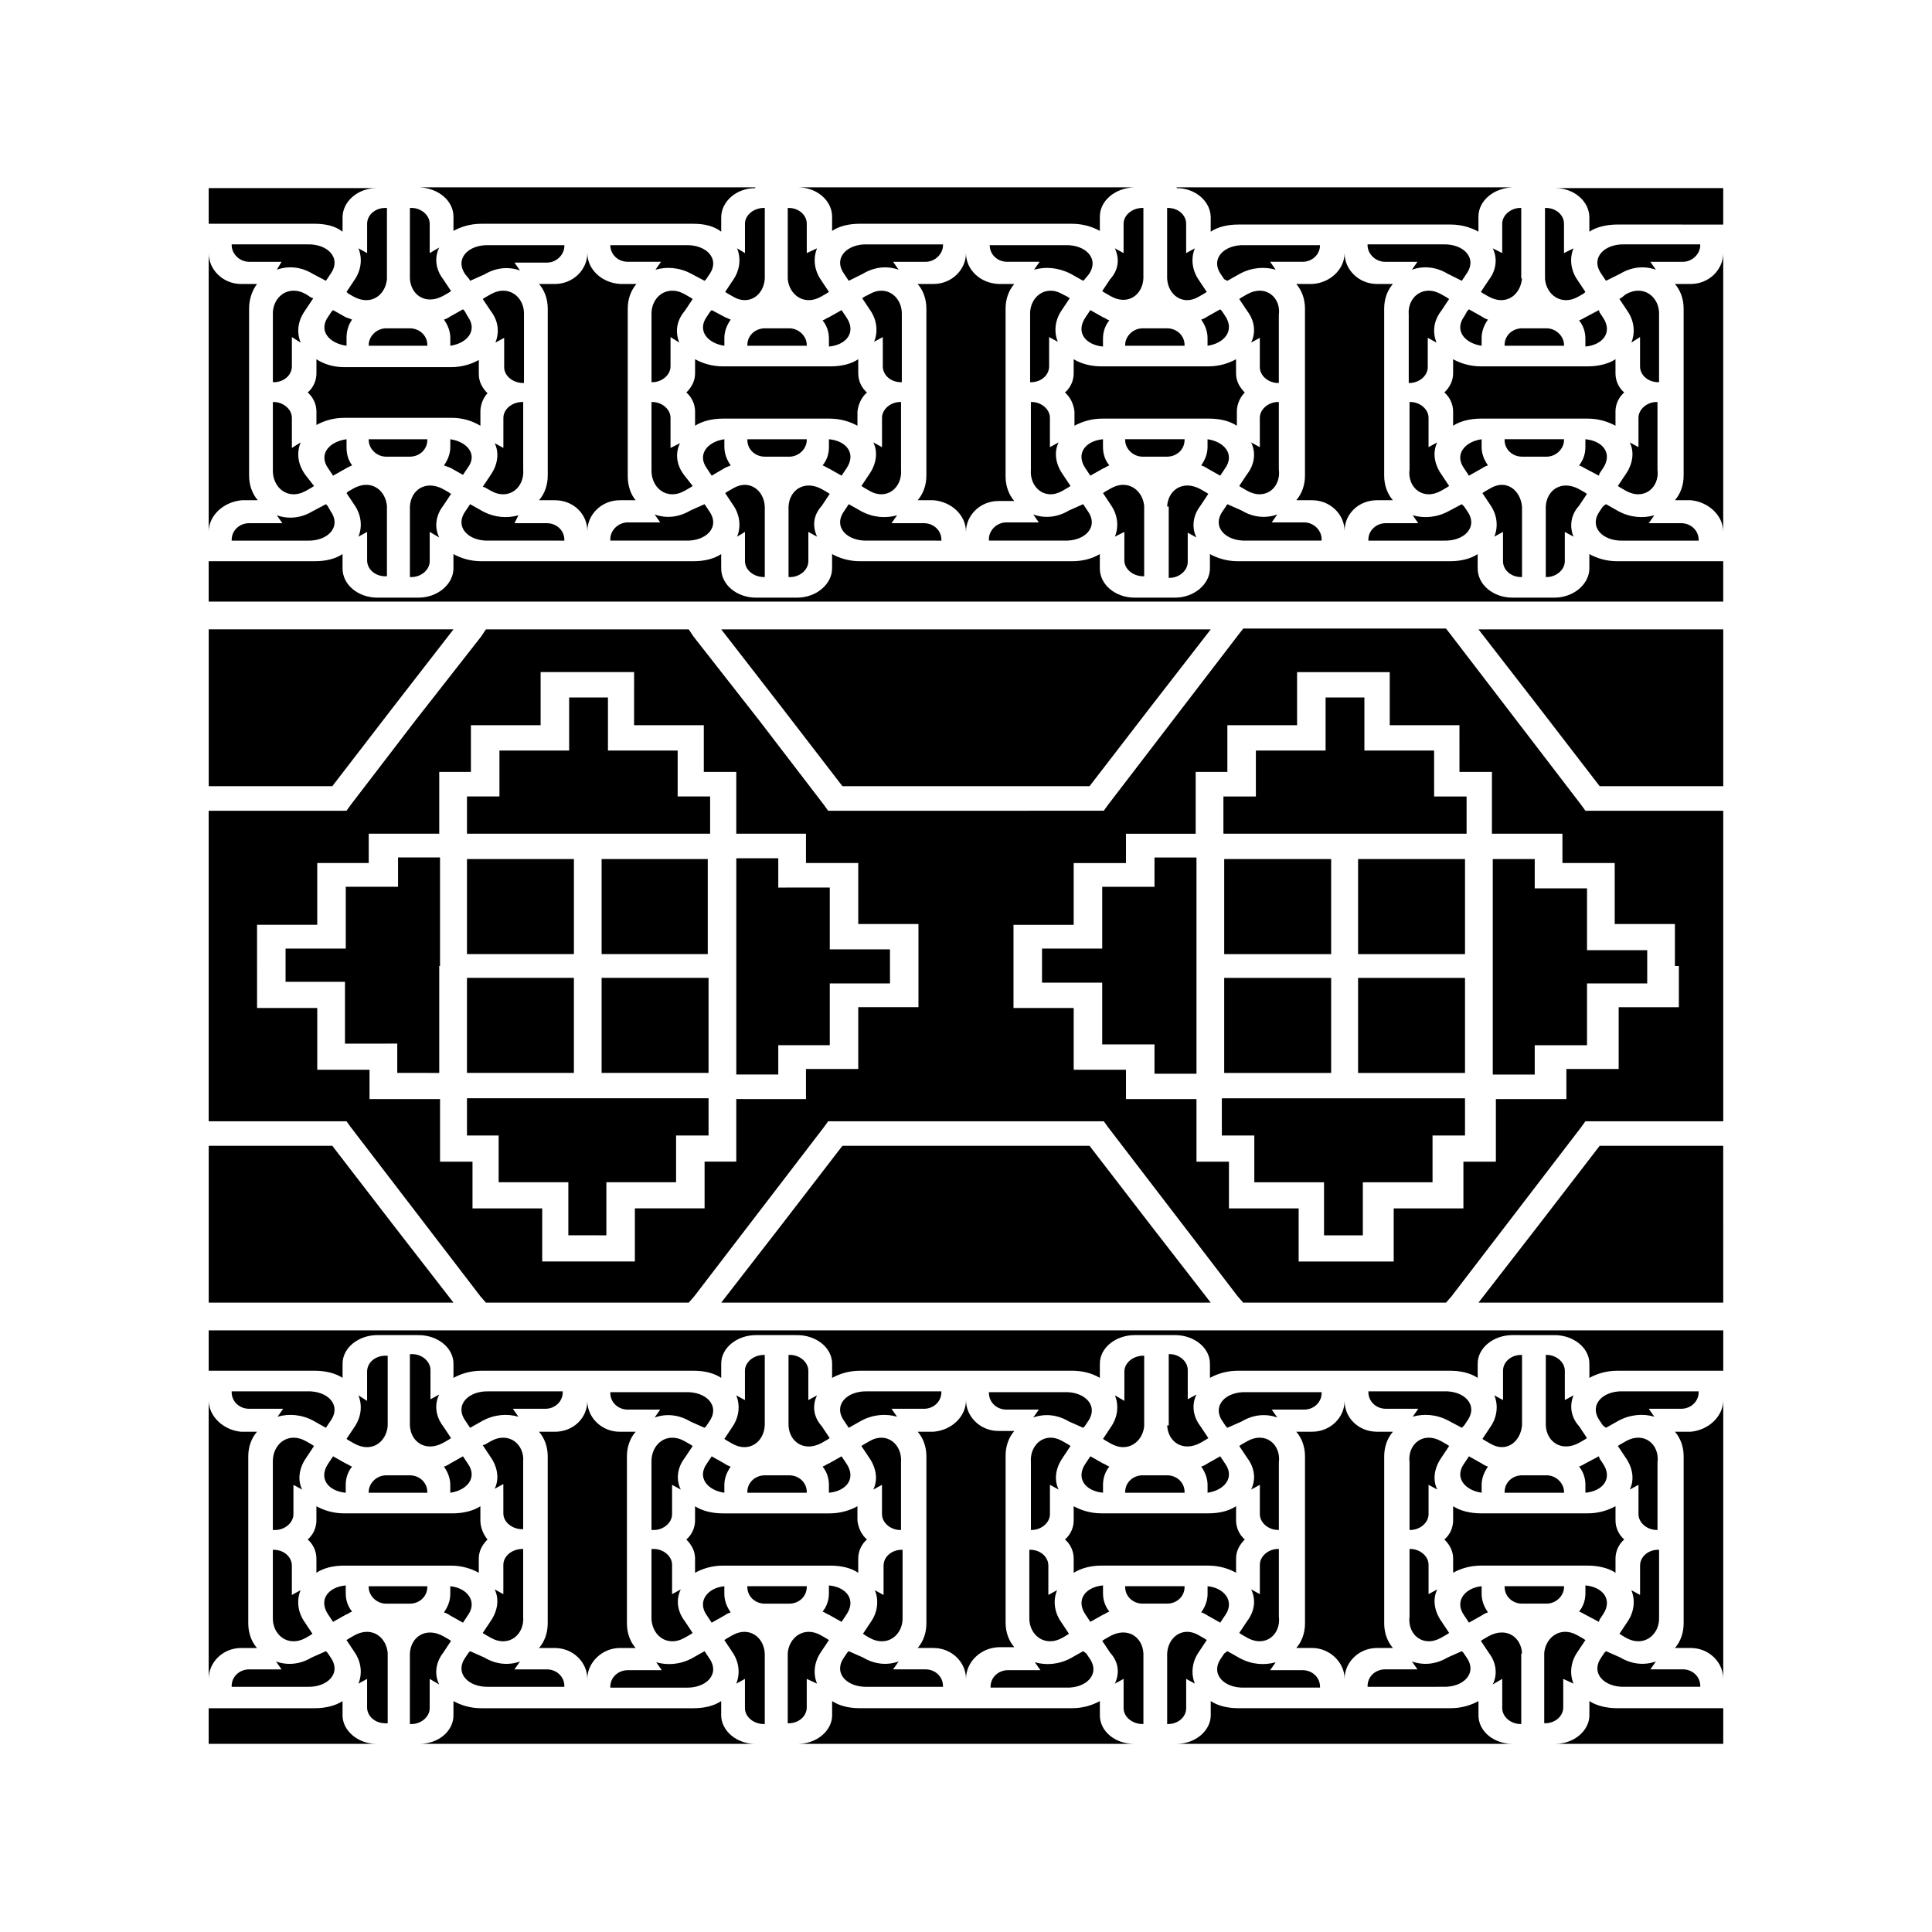 <?xml version="1.0" encoding="UTF-8"?>
<!-- Uploaded to: ICON Repo, www.svgrepo.com, Generator: ICON Repo Mixer Tools -->
<svg fill="#000000" width="800px" height="800px" version="1.1" viewBox="144 144 512 512" xmlns="http://www.w3.org/2000/svg">
 <path d="m295.88 364.94h-28.129v-9.867h8.605v-12.176h18.473v-14.062h10.285v14.066h18.473v12.172h8.605v9.867zm104.12 231.75h28.129c2.938 0 5.457-0.84 7.348-1.891v3.777c0 4.199 3.988 7.559 9.027 7.559h-89.008c5.039 0 9.027-3.57 9.027-7.559v-3.777c1.891 1.258 4.41 1.891 7.348 1.891zm0-81.66c0 4.41 3.777 8.188 8.605 8.188h4.199c-1.469 1.68-2.309 3.988-2.309 6.508v44.293c0 2.519 0.84 4.828 2.309 6.508h-4.199c-4.828 0.207-8.605 3.988-8.605 8.395 0-4.41-3.777-8.188-8.605-8.188h-4.199c1.469-1.68 2.309-3.988 2.309-6.508v-44.293c0-2.519-0.84-4.828-2.309-6.508h4.199c4.824-0.418 8.605-3.988 8.605-8.395zm0-18.473h200.68v10.707h-28.129c-2.938 0-5.457 0.84-7.348 1.891v-3.777c0-4.199-4.199-7.559-9.238-7.559h-8.605l-2.519-0.004c-5.039 0-9.238 3.359-9.238 7.559v3.777c-1.891-1.258-4.41-1.891-7.348-1.891h-56.258c-2.938 0-5.457 0.84-7.348 1.891v-3.777c0-4.199-4.199-7.559-9.238-7.559h-10.699c-5.039 0-9.238 3.359-9.238 7.559v3.777c-2.098-1.258-4.617-1.891-7.348-1.891l-28.129 0.004h-28.129c-2.938 0-5.457 0.84-7.348 1.891v-3.777c0-4.199-4.199-7.559-9.238-7.559l-2.309-0.004h-8.605c-5.039 0-9.238 3.359-9.238 7.559v3.777c-1.891-1.258-4.41-1.891-7.348-1.891l-28.129 0.004h-28.129c-2.938 0-5.457 0.84-7.348 1.891v-3.777c0-4.199-4.199-7.559-9.238-7.559l-2.309-0.004h-8.605c-5.039 0-9.238 3.359-9.238 7.559v3.777c-1.891-1.258-4.617-1.891-7.348-1.891l-28.129 0.004v-10.707zm200.68 18.473v73.891c0-4.41-3.777-8.188-8.605-8.188h-4.199c1.469-1.68 2.309-3.988 2.309-6.508v-44.293c0-2.519-0.84-4.828-2.309-6.508h4.199c4.617-0.418 8.605-3.988 8.605-8.395zm0 81.66v9.445h-44.504c5.039 0 9.027-3.57 9.027-7.559v-3.777c1.891 1.258 4.617 1.891 7.348 1.891zm-144.85 9.445c5.039 0 9.027-3.57 9.027-7.559v-3.777c1.891 1.258 4.41 1.891 7.348 1.891h56.258c2.938 0 5.457-0.84 7.348-1.891v3.777c0 4.199 3.988 7.559 9.027 7.559zm70.113-28.129 1.469-0.84 0.629-0.418-2.098-3.148c-1.891-2.731-2.309-5.879-1.051-8.398l-2.309 1.258v-7.769c0-2.309-2.309-4.199-4.828-4.199h-0.211v17.844c-0.625 4.832 3.57 8.398 8.398 5.672zm0-52.062 1.469 0.84 0.629 0.418-2.098 3.148c-1.891 2.731-2.309 5.879-1.051 8.398l-2.309-1.258v7.769c0 2.309-2.309 4.199-4.828 4.199h-0.211v-17.844c-0.625-4.832 3.57-8.398 8.398-5.672zm48.914 0-1.469 0.84-0.629 0.418 2.098 3.148c1.891 2.731 2.309 5.879 1.051 8.398l2.309-1.258v7.769c0 2.309 2.309 4.199 4.828 4.199h0.211v-17.844c0.629-4.832-3.57-8.398-8.398-5.672zm-7.137 3.988-3.57 1.891c-0.418 0.211-1.051 0.629-1.68 0.84 1.051 1.258 1.68 2.938 1.68 4.828v2.098c4.617-0.418 7.348-3.777 4.617-7.766l-0.84-1.258zm-20.363 5.039c-2.519 0-4.617 1.891-4.617 4.41v0.211h15.746v-0.211c0-2.309-2.098-4.41-4.617-4.41zm0-13.223v-18.684h-0.211c-2.731 0-4.828 1.891-4.828 4.199v7.769l-2.309-1.258c1.051 2.519 0.84 5.668-1.051 8.398l-2.098 3.148 0.629 0.418 1.469 0.84c4.199 2.516 7.977-0.426 8.398-4.832zm-47.023 67.172c0-4.41 3.777-8.188 8.605-8.188h4.199c-1.469-1.68-2.309-3.988-2.309-6.508v-44.293c0-2.519 0.84-4.828 2.309-6.508h-4.199c-4.828 0-8.605-3.57-8.605-8.188 0 4.41-3.777 8.188-8.605 8.188h-4.199c1.469 1.68 2.309 3.988 2.309 6.508v44.293c0 2.519-0.84 4.828-2.309 6.508h4.199c4.617 0 8.605 3.781 8.605 8.188zm74.102-36.945c-1.469 1.258-2.309 3.148-2.309 5.039v3.777c-1.891-1.258-4.617-1.891-7.348-1.891h-28.336c-2.938 0-5.457 0.84-7.348 1.891v-3.777c0-1.891-0.84-3.57-2.309-5.039 1.469-1.258 2.309-3.148 2.309-5.039v-3.777c1.891 1.258 4.617 1.891 7.348 1.891h28.336c2.938 0 5.457-0.84 7.348-1.891v3.777c0 1.891 0.84 3.781 2.309 5.039zm-37.785-12.383v-2.098c0-1.68 0.629-3.359 1.68-4.828-0.629-0.211-1.051-0.418-1.68-0.84l-3.359-1.891-0.418 0.629-0.84 1.258c-2.731 3.777 0.211 7.137 4.617 7.769zm24.352-25.82-2.309 1.258v-7.769c0-2.309-2.309-4.199-4.828-4.199h-0.211v18.684c0.211 4.41 4.199 7.137 8.816 4.617l1.469-0.84 0.629-0.418-2.098-3.148c-2.309-2.519-2.519-5.668-1.469-8.184zm8.605 8.605 3.359-1.891c3.148-1.68 6.508-1.891 9.445-1.051l-1.469-2.098h8.605c2.519 0 4.617-1.891 4.617-4.41v-0.211h-19.941c-5.457-0.211-9.238 3.57-6.297 7.766l0.84 1.258zm-38.203 0-3.57-1.891c-3.148-1.68-6.508-1.891-9.445-1.051l1.469-2.098h-8.605c-2.519 0-4.617-1.891-4.617-4.41v-0.211h19.941c5.457-0.211 9.238 3.57 6.297 7.766l-0.84 1.258zm43.453 55.629c4.828 2.731 9.027-0.84 8.816-5.457v-17.844h-0.211c-2.731 0-4.828 1.891-4.828 4.199v7.769l-2.309-1.258c1.051 2.519 0.84 5.668-1.051 8.398l-2.098 3.148 0.629 0.418zm-7.137-4.199-3.57-1.891c-0.418-0.211-1.051-0.629-1.68-0.84 1.051-1.258 1.68-2.938 1.68-4.828v-2.098c4.617 0.418 7.348 3.777 4.617 7.766l-0.84 1.258zm-20.363-4.828c-2.519 0-4.617-1.891-4.617-4.41v-0.211h15.746v0.211c0 2.309-2.098 4.41-4.617 4.41zm0 13.227c-0.211-4.41-4.199-7.137-8.816-4.617l-1.469 0.84-0.629 0.418 2.098 3.148c2.098 2.731 2.309 5.879 1.051 8.398l2.516-1.473v7.769c0 2.309 2.309 4.199 4.828 4.199h0.211v-18.684zm-10.707-17.844v2.098c0 1.68 0.629 3.359 1.68 4.828-0.629 0.211-1.051 0.418-1.68 0.84l-3.359 1.891-0.418-0.629-0.84-1.258c-2.731-3.781 0.211-7.352 4.617-7.769zm24.352 25.82c-1.051-2.519-0.84-5.668 1.051-8.398l2.098-3.148-0.629-0.418-1.469-0.84c-4.41-2.519-8.398 0.418-8.816 4.617v18.684h0.211c2.731 0 4.828-1.891 4.828-4.199v-4.199l-0.004-3.359zm8.605-8.609-0.418 0.418-0.84 1.258c-2.938 4.199 0.84 7.977 6.297 7.766h19.941v-0.211c0-2.519-2.098-4.41-4.617-4.41h-8.605l1.469-2.098c-2.938 1.051-6.297 0.84-9.445-1.051zm-38.203 0 0.418 0.418 0.84 1.258c2.938 4.199-0.84 7.977-6.297 7.766l-4.617 0.008h-15.324v-0.211c0-2.519 2.098-4.41 4.617-4.41h8.605l-1.469-2.098c2.938 1.051 6.297 0.84 9.445-1.051zm-56.891-3.566-1.469-0.84-0.629-0.418 2.098-3.148c2.098-2.731 2.309-5.879 1.051-8.398l2.309 1.258v-7.769c0-2.309 2.309-4.199 4.828-4.199h0.211v17.844c0.629 4.832-3.57 8.398-8.398 5.672zm0-52.062-1.469 0.84-0.629 0.418 2.098 3.148c2.098 2.731 2.309 5.879 1.051 8.398l2.309-1.258v7.769c0 2.309 2.309 4.199 4.828 4.199h0.211v-17.844c0.629-4.832-3.57-8.398-8.398-5.672zm-48.91 0 1.469 0.84 0.629 0.418-2.098 3.148c-1.891 2.731-2.309 5.879-1.051 8.398l-2.309-1.258v7.769c0 2.309-2.309 4.199-4.828 4.199h-0.211v-17.844c-0.418-4.832 3.781-8.398 8.398-5.672zm7.348 3.988 3.359 1.891c0.629 0.211 1.051 0.629 1.68 0.84-1.051 1.258-1.68 2.938-1.68 4.828v2.098c-4.617-0.418-7.348-3.777-4.617-7.766l0.84-1.258zm20.359 5.039c2.519 0 4.617 1.891 4.617 4.41v0.211h-15.746v-0.211c0-2.519 2.098-4.41 4.617-4.41zm0-13.223c0.211 4.41 4.199 7.137 8.816 4.617l1.469-0.84 0.629-0.418-2.098-3.148c-2.098-2.731-2.309-5.879-1.051-8.398l-2.309 1.258v-7.769c0-2.309-2.309-4.199-4.828-4.199h-0.211v17.844l0.004 1.055zm-27.078 30.227c1.469 1.258 2.309 3.148 2.309 5.039v3.777c2.098-1.258 4.617-1.891 7.348-1.891h28.336c2.938 0 5.457 0.84 7.348 1.891v-3.777c0-1.891 0.84-3.57 2.309-5.039-1.469-1.258-2.309-3.148-2.309-5.039v-3.777c-1.891 1.258-4.41 1.891-7.348 1.891h-28.336c-2.938 0-5.457-0.84-7.348-1.891v3.777c0 1.891-0.84 3.781-2.309 5.039zm37.785-12.383v-2.098c0-1.68-0.629-3.359-1.68-4.828 0.629-0.211 1.051-0.418 1.68-0.84l3.359-1.891 0.418 0.629 0.84 1.258c2.731 3.777-0.207 7.137-4.617 7.769zm-24.559-25.82c1.051 2.519 0.84 5.668-1.051 8.398l-2.098 3.148 0.629 0.418 1.469 0.84c4.41 2.519 8.398-0.418 8.816-4.617v-18.684h-0.211c-2.731 0-5.039 1.891-5.039 4.199v7.769zm-8.398 8.605 0.418-0.418 0.84-1.258c2.938-4.199-0.84-7.977-6.297-7.766h-19.941v0.211c0 2.519 2.098 4.41 4.617 4.41h8.605l-1.469 2.098c2.938-1.051 6.297-0.84 9.445 1.051zm38.207 0-0.418-0.418-0.84-1.258c-2.938-4.199 0.84-7.977 6.297-7.766h19.941v0.211c0 2.519-2.098 4.41-4.617 4.41h-8.605l1.469 2.098c-2.938-1.051-6.297-0.84-9.445 1.051zm-43.664 55.629c-4.828 2.731-9.027-0.84-8.816-5.457v-17.844h0.211c2.731 0 4.828 1.891 4.828 4.199v7.769l2.309-1.258c-1.051 2.519-0.84 5.668 1.051 8.398l2.098 3.148-0.629 0.418zm7.348-4.199 3.359-1.891c0.629-0.211 1.051-0.629 1.68-0.84-1.051-1.258-1.68-2.938-1.68-4.828v-2.098c-4.617 0.418-7.348 3.777-4.617 7.766l0.84 1.258zm20.359-4.828c2.519 0 4.617-1.891 4.617-4.41v-0.211h-15.746v0.211c0 2.519 2.098 4.41 4.617 4.41zm0 13.227v18.684h0.211c2.731 0 4.828-1.891 4.828-4.199v-7.769l2.309 1.258c-1.051-2.519-0.84-5.668 1.051-8.398l2.098-3.148-0.629-0.418-1.469-0.84c-4.199-2.516-8.188 0.422-8.398 4.832zm10.707-17.844v2.098c0 1.68-0.629 3.359-1.68 4.828 0.629 0.211 1.051 0.418 1.68 0.84l3.359 1.891 0.418-0.629 0.84-1.258c2.731-3.781-0.207-7.352-4.617-7.769zm-24.559 25.82 2.309-1.262v7.769c0 2.309 2.309 4.199 5.039 4.199h0.211v-18.684c-0.211-4.41-4.199-7.137-8.816-4.617l-1.469 0.84-0.629 0.418 2.098 3.148c2.305 2.519 2.516 5.457 1.258 8.188zm-8.398-8.609-3.359 1.891c-3.148 1.68-6.508 1.891-9.445 1.051l1.469 2.098h-8.605c-2.519 0-4.617 1.891-4.617 4.41v0.211h19.941c5.457 0.211 9.238-3.57 6.297-7.766l-0.84-1.258zm38.207 0 3.359 1.891c3.148 1.68 6.508 1.891 9.445 1.051l-1.469 2.098h8.605c2.519 0 4.617 1.891 4.617 4.41v0.211h-19.941c-5.457 0.211-9.238-3.57-6.297-7.766l0.84-1.258zm-69.273-378.27h28.129c2.938 0 5.457 0.84 7.348 1.891v-3.781c0-4.199 3.988-7.559 9.027-7.766h-89.008c5.039 0 9.027 3.57 9.027 7.766v3.777c1.891-1.258 4.41-1.891 7.348-1.891zm0 81.656c0-4.41 3.777-8.188 8.605-8.188h4.199c-1.469-1.68-2.309-3.988-2.309-6.508v-44.5c0-2.519 0.84-4.828 2.309-6.508h-4.199c-4.828-0.211-8.605-3.781-8.605-8.188 0 4.41-3.777 8.188-8.605 8.188h-4.199c1.469 1.68 2.309 3.988 2.309 6.508v44.293c0 2.519-0.84 4.828-2.309 6.508h4.199c4.824 0.418 8.605 3.988 8.605 8.395zm0 18.473h200.68v-10.703h-28.129c-2.938 0-5.457-0.84-7.348-1.891v3.777c0 4.199-4.199 7.766-9.238 7.766h-8.605l-2.519 0.004c-5.039 0-9.238-3.359-9.238-7.766v-3.781c-1.891 1.258-4.41 1.891-7.348 1.891h-56.258c-2.938 0-5.457-0.84-7.348-1.891v3.777c0 4.199-4.199 7.766-9.238 7.766h-2.309l-0.625 0.004h-7.766c-5.039 0-9.238-3.359-9.238-7.766v-3.781c-2.098 1.258-4.617 1.891-7.348 1.891h-56.258c-2.938 0-5.457-0.84-7.348-1.891v3.777c0 4.199-4.199 7.766-9.238 7.766l-2.309 0.004h-8.605c-5.039 0-9.238-3.359-9.238-7.766v-3.781c-1.891 1.258-4.406 1.891-7.348 1.891h-56.258c-2.938 0-5.457-0.84-7.348-1.891v3.777c0 4.199-4.199 7.766-9.238 7.766l-2.309 0.004h-8.605c-5.039 0-9.238-3.359-9.238-7.766v-3.781c-1.887 1.258-4.406 1.891-7.344 1.891h-28.133v10.703zm200.68-18.473v-73.891c0 4.41-3.777 8.188-8.605 8.188h-4.199c1.469 1.68 2.309 3.988 2.309 6.508v44.293c0 2.519-0.84 4.828-2.309 6.508h4.199c4.617 0.418 8.605 3.988 8.605 8.395zm0-81.656v-9.449h-44.504c5.039 0 9.027 3.57 9.027 7.766v3.777c1.891-1.258 4.617-1.891 7.348-1.891l28.129 0.004zm-144.85-9.449c5.039 0 9.027 3.57 9.027 7.766v3.777c1.891-1.258 4.41-1.891 7.348-1.891h56.258c2.938 0 5.457 0.84 7.348 1.891v-3.984c0-4.199 3.988-7.559 9.027-7.766h-89.008zm70.113 28.129 1.469 0.84 0.629 0.418-2.098 3.148c-2.098 2.734-2.309 5.672-1.258 8.398l-2.309-1.258v7.769c0 2.309-2.309 4.199-4.828 4.199h-0.211v-18.059c-0.418-4.617 3.777-8.184 8.605-5.457zm0 52.062 1.469-0.84 0.629-0.418-2.098-3.148c-1.891-2.731-2.309-5.879-1.051-8.398l-2.309 1.258 0.004-3.566v-4.199c0-2.309-2.309-4.199-4.828-4.199h-0.211v17.844c-0.629 4.828 3.566 8.395 8.395 5.668zm48.914 0-1.469-0.84-0.629-0.418 2.098-3.148c1.891-2.731 2.309-5.879 1.051-8.398l2.309 1.258v-7.766c0-2.309 2.309-4.199 4.828-4.199h0.211v17.844c0.629 4.828-3.57 8.395-8.398 5.668zm-7.137-3.988-3.57-1.891c-0.418-0.211-1.051-0.629-1.68-0.84 1.051-1.258 1.68-2.938 1.68-4.828v-2.098c4.617 0.418 7.348 3.777 4.617 7.766l-0.84 1.258zm-20.363-5.039c-2.519 0-4.617-1.891-4.617-4.41v-0.207h15.746v0.211c0 2.309-2.098 4.41-4.617 4.41h-4.617zm0 13.227v18.684h-0.211c-2.731 0-4.828-1.891-4.828-4.199v-7.769l-2.309 1.258c1.051-2.519 0.84-5.668-1.051-8.398l-2.098-3.148 0.629-0.418 1.469-0.84c4.199-2.516 7.977 0.422 8.398 4.832zm-47.023-67.176c0 4.41 3.777 8.188 8.605 8.188h4.199c-1.469 1.68-2.309 3.988-2.309 6.508v44.293c0 2.519 0.84 4.828 2.309 6.508h-4.199c-4.828 0-8.605 3.57-8.605 8.188 0-4.41-3.777-8.188-8.605-8.188h-4.199c1.469-1.68 2.309-3.988 2.309-6.508v-44.293c0-2.519-0.84-4.828-2.309-6.508h4.199c4.617-0.211 8.605-3.781 8.605-8.188zm74.102 36.945c-1.469-1.258-2.309-3.148-2.309-5.039v-3.777c-1.891 1.258-4.617 1.891-7.348 1.891h-28.336c-2.938 0-5.457-0.84-7.348-1.891v3.777c0 1.891-0.84 3.57-2.309 5.039 1.469 1.258 2.309 3.148 2.309 5.039v3.777c1.891-1.258 4.617-1.891 7.348-1.891h28.336c2.938 0 5.457 0.84 7.348 1.891v-3.777c0-1.891 0.84-3.777 2.309-5.039zm-37.785 12.387v2.098c0 1.68 0.629 3.359 1.68 4.828-0.629 0.211-1.051 0.418-1.68 0.84l-3.359 1.891-0.418-0.629-0.84-1.258c-2.731-3.781 0.211-7.141 4.617-7.769zm24.352 25.82-2.309-1.258v7.769c0 2.309-2.309 4.199-4.828 4.199h-0.211v-18.688c0.211-4.41 4.199-7.137 8.816-4.617l1.469 0.84 0.629 0.418-2.098 3.148c-2.309 2.519-2.519 5.668-1.469 8.188zm8.605-8.609 3.359 1.891c3.148 1.68 6.508 1.891 9.445 1.051l-1.469 2.098h8.605c2.519 0 4.617 1.891 4.617 4.41v0.211h-19.941c-5.457 0.211-9.238-3.57-6.297-7.766l0.84-1.258zm-38.203 0-3.57 1.891c-3.148 1.68-6.508 1.891-9.445 1.051l1.469 2.098h-8.605c-2.519 0-4.617 1.891-4.617 4.41v0.211h19.941c5.457 0.211 9.238-3.57 6.297-7.766l-0.84-1.258zm43.453-55.629c4.828-2.731 9.027 0.84 8.816 5.457v17.844h-0.211c-2.731 0-4.828-1.891-4.828-4.199v-7.766l-2.309 1.469c1.051-2.519 0.84-5.668-1.051-8.398l-2.098-3.148 0.629-0.418zm-7.137 4.199-3.57 1.891c-0.418 0.211-1.051 0.629-1.68 0.84 1.051 1.258 1.68 2.938 1.68 4.828v2.098c4.617-0.418 7.348-3.777 4.617-7.766l-0.84-1.258zm-20.363 4.828c-2.519 0-4.617 1.891-4.617 4.41v0.211h15.746l-0.004-0.211c0-2.309-2.098-4.41-4.617-4.41zm0-13.223c-0.422 4.406-4.199 7.344-8.816 4.828l-1.469-0.84-0.629-0.418 2.098-3.148c2.098-2.731 2.309-5.879 1.051-8.398l2.516 1.258v-7.769c0-2.309 2.309-4.199 4.828-4.199h0.211v18.688zm-10.707 17.84v-2.098c0-1.68 0.629-3.359 1.68-4.828-0.629-0.211-1.051-0.418-1.68-0.84l-3.359-1.891-0.418 0.418-0.84 1.473c-2.731 3.777 0.211 7.137 4.617 7.766zm24.352-25.82c-1.051 2.519-0.84 5.668 1.051 8.398l2.098 3.148-0.418 0.422-1.469 0.84c-4.41 2.519-8.398-0.418-8.816-4.617l-0.004-1.051v-17.844h0.211c2.731 0 4.828 1.891 4.828 4.199v7.766zm8.605 8.609-0.418-0.629-0.84-1.258c-2.938-4.199 0.84-7.977 6.297-7.766h19.941v0.211c0 2.309-2.098 4.41-4.617 4.41h-8.605l1.469 2.098c-2.938-1.051-6.297-0.84-9.445 1.051zm-38.203 0 0.418-0.629 0.84-1.258c2.938-4.199-0.84-7.977-6.297-7.766l-4.617-0.004h-15.324v0.211c0 2.309 2.098 4.41 4.617 4.41h8.605l-1.469 2.098c2.938-1.051 6.297-0.84 9.445 1.051zm-56.891 3.566-1.469 0.84-0.629 0.418 2.098 3.148c2.098 2.731 2.309 5.879 1.051 8.398l2.309-1.258v7.769c0 2.309 2.309 4.199 4.828 4.199h0.211v-18.059c0.629-4.617-3.57-8.184-8.398-5.457zm0 52.062-1.469-0.84-0.629-0.418 2.098-3.148c2.098-2.731 2.309-5.879 1.051-8.398l2.309 1.258v-7.766c0-2.309 2.309-4.199 4.828-4.199h0.211v17.844c0.629 4.828-3.57 8.395-8.398 5.668zm-48.91 0 1.469-0.84 0.629-0.418-2.098-3.148c-1.891-2.731-2.309-5.879-1.051-8.398l-2.309 1.258v-7.766c0-2.309-2.309-4.199-4.828-4.199h-0.211v17.844c-0.418 4.828 3.781 8.395 8.398 5.668zm7.348-3.988 3.359-1.891c0.629-0.211 1.051-0.629 1.68-0.84-1.051-1.258-1.68-2.938-1.68-4.828v-2.098c-4.617 0.418-7.348 3.777-4.617 7.766l0.84 1.258zm20.359-5.039c2.519 0 4.617-1.891 4.617-4.41l0.004-0.207h-15.746v0.211c0 2.309 2.098 4.41 4.617 4.41h4.617zm0 13.227c0.211-4.41 4.199-7.137 8.816-4.617l1.469 0.84 0.629 0.418-2.098 3.148c-2.098 2.731-2.309 5.879-1.051 8.398l-2.309-1.258v7.769c0 2.309-2.309 4.199-4.828 4.199h-0.211v-2.098l0.004-7.566v-9.234zm-27.078-30.23c1.469-1.258 2.309-3.148 2.309-5.039v-3.777c2.098 1.258 4.617 1.891 7.348 1.891h28.336c2.938 0 5.457-0.84 7.348-1.891v3.777c0 1.891 0.84 3.57 2.309 5.039-1.254 1.262-2.094 3.148-2.094 5.039v3.777c-1.891-1.258-4.41-1.891-7.348-1.891h-28.336c-2.938 0-5.457 0.84-7.348 1.891l-0.004-3.777c-0.211-1.891-1.051-3.777-2.519-5.039zm37.785 12.387v2.098c0 1.68-0.629 3.359-1.68 4.828 0.629 0.211 1.051 0.418 1.68 0.84l3.359 1.891 0.418-0.629 0.84-1.258c2.731-3.781-0.207-7.141-4.617-7.769zm-24.559 25.82c1.051-2.519 0.84-5.668-1.051-8.398l-2.098-3.148 0.629-0.418 1.469-0.84c4.41-2.519 8.398 0.418 8.816 4.617v18.684h-0.211c-2.731 0-5.039-1.891-5.039-4.199v-4.199l0.004-3.359zm-8.398-8.609 0.418 0.629 0.84 1.258c2.938 4.199-0.84 7.977-6.297 7.766h-19.941v-0.414c0-2.309 2.098-4.41 4.617-4.41h8.605l-1.469-2.098c2.938 1.051 6.297 0.84 9.445-1.051zm38.207 0-0.418 0.629-0.84 1.258c-2.938 4.199 0.84 7.977 6.297 7.766h19.941v-0.414c0-2.309-2.098-4.41-4.617-4.41h-8.605l1.469-2.098c-2.938 1.051-6.297 0.84-9.445-1.051zm-43.664-55.629c-4.617-2.727-8.816 0.84-8.605 5.461v17.844h0.211c2.731 0 4.828-1.891 4.828-4.199v-4.199l-0.004-3.57 2.309 1.258c-1.051-2.519-0.84-5.668 1.051-8.398l2.098-3.148-0.629-0.418zm7.348 4.199 3.359 1.891c0.629 0.211 1.051 0.629 1.68 0.84-1.051 1.258-1.68 2.938-1.68 4.828v2.098c-4.617-0.418-7.348-3.777-4.617-7.766l0.84-1.258zm20.359 4.828c2.519 0 4.617 1.891 4.617 4.41v0.211h-15.746l0.004-0.211c0-2.309 2.098-4.41 4.617-4.41zm0-13.223v-18.684h0.211c2.731 0 4.828 1.891 4.828 4.199v7.766l2.309-1.258c-1.051 2.519-0.84 5.668 1.051 8.398l2.098 3.148-0.629 0.418-1.469 0.84c-4.199 2.516-8.188-0.422-8.398-4.828zm10.707 17.84v-2.098c0-1.68-0.629-3.359-1.68-4.828 0.629-0.211 1.051-0.418 1.68-0.84l3.359-1.891 0.418 0.418 0.84 1.258c2.731 3.992-0.207 7.352-4.617 7.981zm-24.559-25.82 2.309 1.262v-7.769c0-2.309 2.309-4.199 5.039-4.199h0.211v18.684c-0.211 4.41-4.199 7.348-8.816 4.617l-1.469-0.84-0.629-0.418 2.098-3.148c2.305-2.519 2.516-5.457 1.258-8.188zm-8.398 8.609-3.359-1.891c-3.359-1.68-6.715-1.891-9.656-1.051l1.469-2.098h-8.605c-2.519 0-4.617-1.891-4.617-4.41v0.004h19.941c5.457-0.211 9.238 3.57 6.297 7.766l-1.047 1.258zm38.207 0 3.359-1.891c3.148-1.68 6.508-1.891 9.445-1.051l-1.469-2.098h8.605c2.519 0 4.617-1.891 4.617-4.41v0.004h-19.941c-5.457-0.211-9.238 3.57-6.297 7.766l0.84 1.258zm-269.96 296.62v73.891c0-4.41 3.777-8.188 8.605-8.188h4.199c-1.469-1.68-2.309-3.988-2.309-6.508v-44.293c0-2.519 0.84-4.828 2.309-6.508h-4.199c-4.613-0.418-8.605-3.988-8.605-8.395zm0 81.66v9.445h44.504c-5.039 0-9.027-3.57-9.027-7.559v-3.777c-1.891 1.258-4.617 1.891-7.348 1.891zm144.85 9.445c-5.039 0-9.027-3.57-9.027-7.559v-3.777c-1.891 1.258-4.41 1.891-7.348 1.891h-56.258c-2.938 0-5.457-0.84-7.348-1.891v3.777c0 4.199-3.988 7.559-9.027 7.559zm-70.113-28.129-1.469-0.84-0.633-0.422 2.098-3.148c1.891-2.731 2.309-5.879 1.051-8.398l2.309 1.258v-7.769c0-2.309 2.309-4.199 5.039-4.199h0.211v17.844c0.422 4.836-3.777 8.402-8.605 5.676zm0-52.062-1.469 0.84-0.633 0.211 2.098 3.148c1.891 2.731 2.309 5.879 1.051 8.398l2.309-1.258v7.769c0 2.309 2.309 4.199 5.039 4.199h0.211v-17.844c0.422-4.625-3.777-8.191-8.605-5.465zm-48.914 0 1.469 0.84 0.629 0.418-2.098 3.148c-1.891 2.731-2.309 5.879-1.051 8.398l-2.309-1.258v7.769c0 2.309-2.309 4.199-4.828 4.199l-0.629-0.004v-17.844c-0.207-4.828 3.988-8.395 8.816-5.668zm7.141 3.988 3.359 1.891c0.629 0.211 1.051 0.629 1.68 0.84-1.051 1.258-1.68 2.938-1.68 4.828v2.098c-4.617-0.418-7.348-3.777-4.617-7.766l0.84-1.258zm20.359 5.039c2.519 0 4.617 1.891 4.617 4.41v0.211h-15.531v-0.211c0-2.309 2.098-4.41 4.617-4.41zm0-13.223c0.211 4.41 4.199 7.137 8.816 4.617l1.469-0.84 0.629-0.418-2.098-3.148c-2.098-2.731-2.309-5.879-1.051-8.398l-2.309 1.258v-7.769c0-2.309-2.309-4.199-4.828-4.199l-0.629 0.004zm47.023 67.172c0-4.41-3.777-8.188-8.605-8.188h-4.199c1.469-1.68 2.309-3.988 2.309-6.508v-44.293c0-2.519-0.84-4.828-2.309-6.508h4.199c4.828 0 8.605-3.57 8.605-8.188 0 4.41 3.777 8.188 8.605 8.188h4.199c-1.469 1.68-2.309 3.988-2.309 6.508v44.293c0 2.519 0.84 4.828 2.309 6.508h-4.199c-4.617 0-8.605 3.781-8.605 8.188zm-74.102-36.945c1.469 1.258 2.309 3.148 2.309 5.039v3.777c1.891-1.258 4.41-1.891 7.348-1.891h28.336c2.938 0 5.457 0.84 7.348 1.891v-3.777c0-1.891 0.84-3.57 2.309-5.039-1.047-1.258-1.887-3.148-1.887-5.039v-3.777c-1.891 1.258-4.617 1.891-7.348 1.891h-28.758c-2.938 0-5.457-0.84-7.348-1.891v3.777c0 1.891-0.84 3.781-2.309 5.039zm37.785-12.383v-2.098c0-1.68-0.629-3.359-1.68-4.828 0.629-0.211 1.051-0.418 1.68-0.84l3.359-1.891 0.418 0.629 0.84 1.258c2.731 3.777-0.207 7.137-4.617 7.769zm-24.352-25.82c1.051 2.519 0.84 5.668-1.051 8.398l-2.098 3.148 0.629 0.418 1.469 0.84c4.617 2.519 8.398-0.418 8.816-4.617v-18.684h-0.629c-2.731 0-4.828 1.891-4.828 4.199v7.769zm-8.605 8.605-3.359-1.891c-3.148-1.68-6.508-1.891-9.445-1.051l1.469-2.098h-9.027c-2.519 0-4.617-1.891-4.617-4.41v-0.211h19.941c5.457-0.211 9.238 3.57 6.297 7.766l-0.84 1.258zm38.207 0 3.359-1.891c3.148-1.68 6.508-1.891 9.445-1.051l-1.469-2.098h8.605c2.519 0 4.617-1.891 4.617-4.41v-0.211l-1.891 0.004h-17.633c-5.457-0.211-9.238 3.57-6.297 7.766l0.84 1.258zm-43.457 55.629c-4.828 2.731-9.027-0.84-8.816-5.457v-17.844h0.211c2.731 0 4.828 1.891 4.828 4.199v7.769l2.309-1.258c-1.051 2.519-0.84 5.668 1.051 8.398l2.098 3.148-0.629 0.418zm7.141-4.199 3.359-1.891c0.629-0.211 1.051-0.629 1.68-0.84-1.051-1.258-1.68-2.938-1.68-4.828v-2.098c-4.617 0.418-7.348 3.777-4.617 7.766l0.84 1.258zm20.359-4.828c2.519 0 4.617-1.891 4.617-4.41v-0.211l-0.207 0.004h-15.324v0.211c0 2.309 2.098 4.41 4.617 4.41h4.617zm0 13.227c0.211-4.41 4.199-7.137 8.816-4.617l1.469 0.84 0.629 0.418-2.098 3.148c-2.098 2.731-2.309 5.879-1.051 8.398l-2.516-1.473v7.769c0 2.309-2.309 4.199-4.828 4.199l-0.422-0.004zm10.707-17.844v2.098c0 1.68-0.629 3.359-1.68 4.828 0.629 0.211 1.051 0.418 1.68 0.84l3.359 1.891 0.418-0.629 0.84-1.258c2.731-3.781-0.207-7.352-4.617-7.769zm-24.352 25.82c1.051-2.519 0.84-5.668-1.051-8.398l-2.098-3.148 0.629-0.418 1.469-0.84c4.617-2.519 8.398 0.418 8.816 4.617v18.684h-0.629c-2.731 0-4.828-1.891-4.828-4.199v-7.559zm-8.605-8.609 0.418 0.418 0.84 1.258c2.938 4.199-0.84 7.977-6.297 7.766l-4.617 0.008h-15.324v-0.211c0-2.519 2.098-4.41 4.617-4.41h8.605l-1.469-2.098c2.938 1.051 6.297 0.84 9.445-1.051zm38.207 0-0.418 0.418-0.84 1.258c-2.938 4.199 0.84 7.977 6.297 7.766l4.617 0.008h15.324v-0.211c0-2.519-2.098-4.41-4.617-4.41h-8.609l1.469-2.098c-2.938 1.051-6.297 0.84-9.445-1.051zm56.887-3.566 1.469-0.84 0.629-0.418-2.098-3.148c-2.098-2.731-2.309-5.879-1.051-8.398l-2.309 1.258v-7.769c0-2.309-2.309-4.199-4.828-4.199l-0.629 0.004v17.844c-0.211 4.828 3.988 8.395 8.816 5.668zm0-52.062 1.469 0.84 0.629 0.418-2.098 3.148c-2.098 2.731-2.309 5.879-1.051 8.398l-2.309-1.258v7.769c0 2.309-2.309 4.199-4.828 4.199l-0.629-0.004v-17.844c-0.211-4.828 3.988-8.395 8.816-5.668zm48.91 0-1.469 0.84-0.629 0.418 2.098 3.148c1.891 2.731 2.309 5.879 1.051 8.398l2.309-1.258v7.769c0 2.309 2.309 4.199 4.828 4.199h0.211v-17.844c0.418-4.832-3.777-8.398-8.398-5.672zm-7.348 3.988-3.359 1.891c-0.629 0.211-1.051 0.629-1.68 0.84 1.051 1.258 1.68 2.938 1.68 4.828v2.098c4.617-0.418 7.348-3.777 4.617-7.766l-0.84-1.258zm-20.359 5.039c-2.519 0-4.617 1.891-4.617 4.41v0.211h15.746v-0.211c0-2.519-2.098-4.41-4.617-4.41zm0-13.223v-18.684h-0.211c-2.731 0-5.039 1.891-5.039 4.199v7.769l-2.309-1.258c1.051 2.519 0.84 5.668-1.051 8.398l-2.098 3.148 0.629 0.418 1.469 0.84c4.41 2.516 8.398-0.426 8.609-4.832zm27.078 30.227c-1.469 1.258-2.309 3.148-2.309 5.039v3.777c-1.891-1.258-4.41-1.891-7.348-1.891h-0.418l-27.711 0.004h-0.418c-2.938 0-5.457 0.84-7.348 1.891v-3.777c0-1.891-0.84-3.57-2.309-5.039 1.469-1.258 2.309-3.148 2.309-5.039v-3.777c1.891 1.258 4.617 1.891 7.348 1.891h28.336c2.938 0 5.457-0.84 7.348-1.891v3.773c0.211 1.891 1.051 3.781 2.519 5.039zm-37.785-12.383v-2.098c0-1.68 0.629-3.359 1.68-4.828-0.629-0.211-1.051-0.418-1.68-0.84l-3.359-1.891-0.418 0.629-0.84 1.258c-2.731 3.777 0.207 7.137 4.617 7.769zm24.562-25.82-2.309 1.258v-7.769c0-2.309-2.309-4.199-4.828-4.199l-0.422 0.004v18.684c0.211 4.41 4.199 7.137 8.816 4.617l1.469-0.84 0.629-0.418-2.098-3.148c-2.309-2.523-2.519-5.672-1.258-8.188zm8.395 8.605 3.359-1.891c3.148-1.68 6.508-1.891 9.445-1.051l-1.469-2.098h8.605c2.519 0 4.617-1.891 4.617-4.41v-0.211l-1.887 0.004h-17.633c-5.457-0.211-9.238 3.57-6.297 7.766l0.84 1.258zm-38.203 0 0.418-0.418 0.84-1.258c2.938-4.199-0.84-7.977-6.297-7.766l-4.621-0.004h-15.32v0.211c0 2.519 2.098 4.41 4.617 4.41h8.605l-1.469 2.098c2.938-1.051 6.297-0.84 9.445 1.051zm43.66 55.629c4.828 2.731 9.027-0.84 8.816-5.457v-17.844h-0.211c-2.731 0-4.828 1.891-4.828 4.199v7.769l-2.309-1.258c1.051 2.519 0.84 5.668-1.051 8.398l-2.098 3.148 0.629 0.418zm-7.348-4.199-3.359-1.891c-0.629-0.211-1.051-0.629-1.68-0.84 1.051-1.258 1.68-2.938 1.68-4.828v-2.098c4.617 0.418 7.348 3.777 4.617 7.766l-0.84 1.258zm-20.359-4.828c-2.519 0-4.617-1.891-4.617-4.41v-0.211h15.746v0.211c0 2.519-2.098 4.41-4.617 4.41zm0 13.227v18.684l-0.211-0.004c-2.731 0-5.039-1.891-5.039-4.199v-7.766l-2.309 1.258c1.051-2.519 0.84-5.668-1.051-8.398l-2.098-3.148 0.629-0.418 1.469-0.84c4.41-2.516 8.398 0.422 8.609 4.832zm-10.707-17.844v2.098c0 1.68 0.629 3.359 1.68 4.828-0.629 0.211-1.051 0.418-1.68 0.84l-3.359 1.891-0.418-0.629-0.84-1.262c-2.731-3.777 0.207-7.348 4.617-7.766zm24.562 25.82c-1.051-2.519-0.84-5.668 1.051-8.398l2.098-3.148-0.629-0.418-1.469-0.84c-4.41-2.519-8.398 0.418-8.816 4.617v18.684h0.211c2.731 0 4.828-1.891 4.828-4.199v-4.199l-0.004-3.359zm8.395-8.609-0.418 0.418-0.84 1.258c-2.938 4.199 0.84 7.977 6.297 7.766h19.941v-0.211c0-2.519-2.098-4.41-4.617-4.41h-8.605l1.469-2.098c-2.938 1.051-6.297 0.84-9.445-1.051zm-38.203 0-3.359 1.891c-3.148 1.68-6.508 1.891-9.445 1.051l1.469 2.098h-9.027c-2.519 0-4.617 1.891-4.617 4.41v0.211h19.941c5.457 0.211 9.238-3.57 6.297-7.766l-0.84-1.258zm-131.41-296.62v-73.891c0 4.41 3.777 8.188 8.605 8.188h4.199c-1.258 1.68-2.098 3.988-2.098 6.508v44.293c0 2.519 0.84 4.828 2.309 6.508h-4.199c-4.824 0.418-8.816 3.988-8.816 8.395zm0-81.656v-9.449h44.504c-5.039 0-9.027 3.57-9.027 7.766v3.777c-1.887-1.465-4.406-2.094-7.344-2.094zm144.85-9.449c-5.039 0-9.027 3.57-9.027 7.766v3.777c-1.891-1.465-4.406-2.094-7.348-2.094h-56.258c-2.938 0-5.457 0.84-7.348 1.891v-3.781c0-4.199-3.988-7.559-9.027-7.766h89.008zm-70.113 28.129-1.469 0.84-0.633 0.422 2.098 3.148c2.102 2.731 2.312 5.668 1.262 8.395l2.309-1.258v7.769c0 2.309 2.309 4.199 5.039 4.199h0.211v-18.059c0.211-4.617-3.988-8.184-8.816-5.457zm0 52.062-1.469-0.84-0.633-0.211 2.098-3.148c1.891-2.731 2.309-5.879 1.051-8.398l2.309 1.258 0.004-3.773v-4.199c0-2.309 2.309-4.199 5.039-4.199h0.211v17.844c0.418 4.828-3.781 8.395-8.609 5.668zm-48.914 0 1.469-0.84 0.629-0.418-2.305-2.941c-2.102-2.938-2.309-5.879-1.262-8.605l-2.309 1.469v-7.977c0-2.309-2.309-4.199-4.828-4.199h-0.211v17.844c-0.207 4.828 3.988 8.395 8.816 5.668zm7.141-3.988 3.359-1.891c0.629-0.418 1.258-0.629 1.676-0.84-1.047-1.469-1.469-2.938-1.469-4.828v-2.098c-4.617 0.629-7.555 3.988-4.828 7.766l0.84 1.258zm20.359-5.039c2.519 0 4.617-1.891 4.617-4.41l0.004-0.207h-15.535v0.211c0 2.309 2.098 4.41 4.617 4.41h4.617zm0 13.227c0.211-4.41 4.199-7.137 8.816-4.617l1.469 0.84 0.629 0.418-2.098 3.148c-2.098 2.731-2.309 5.879-1.051 8.398l-2.516-1.473v7.769c0 2.309-2.309 4.199-4.828 4.199l-0.422-0.004zm47.023-67.176c0 4.41-3.777 8.188-8.605 8.188h-4.199c1.469 1.68 2.309 3.988 2.309 6.508v44.293c0 2.519-0.84 4.828-2.309 6.508h4.199c4.828 0 8.605 3.57 8.605 8.188 0-4.41 3.777-8.188 8.605-8.188h4.199c-1.258-1.469-2.098-3.781-2.098-6.301v-44.5c0-2.519 0.84-4.828 2.309-6.508h-4.199c-4.828-0.211-8.816-3.781-8.816-8.188zm-74.102 36.945c1.469-1.258 2.309-3.148 2.309-5.039v-3.777c1.891 1.258 4.41 2.098 7.348 2.098h28.336c2.938 0 5.457-0.84 7.348-1.891v3.777c0 1.891 0.84 3.57 2.309 5.039-1.047 1.055-1.887 2.941-1.887 4.832v3.777c-2.098-1.258-4.617-2.098-7.555-2.098h-28.551c-2.938 0-5.457 0.84-7.348 1.891v-3.57c0-1.891-0.84-3.777-2.309-5.039zm37.785 12.387v2.098c0 1.68-0.629 3.359-1.68 4.828 0.629 0.211 1.051 0.422 1.68 0.629l3.359 1.891 0.418-0.629 0.84-1.258c2.731-3.57-0.207-6.93-4.617-7.559zm-24.352 25.82c1.051-2.519 0.84-5.668-1.051-8.398l-2.098-3.148 0.422-0.418 1.469-0.84c4.617-2.519 8.398 0.418 8.816 4.617v18.684h-0.422c-2.731 0-4.828-1.891-4.828-4.199v-7.559zm-8.605-8.609-3.57 1.891c-3.148 1.891-6.508 2.098-9.445 1.051l1.469 2.098h-8.816c-2.519 0-4.617 1.891-4.617 4.41v0.211h19.941c5.457 0.211 9.238-3.57 6.297-7.766l-0.84-1.473zm38.207 0 3.359 1.891c3.148 1.68 6.508 1.891 9.445 1.051l-1.051 2.098h8.605c2.519 0 4.617 1.891 4.617 4.41v0.211l-2.309-0.004h-17.633c-5.457 0.211-9.238-3.57-6.297-7.766l0.84-1.258zm-43.457-55.629c-4.828-2.727-9.023 0.84-8.816 5.461v17.844h0.211c2.731 0 4.828-1.891 4.828-4.199v-7.769l2.309 1.469c-1.047-2.727-0.84-5.664 1.262-8.605l2.098-3.148-0.629-0.211zm7.141 4.199 3.359 1.891c0.629 0.211 1.258 0.418 1.676 0.629-1.047 1.469-1.469 3.148-1.469 4.828v2.098c-4.617-0.629-7.555-3.988-4.828-7.766l0.84-1.258zm20.359 4.828c2.519 0 4.617 1.891 4.617 4.41v0.211l-0.207-0.004h-15.324v-0.207c0-2.309 2.098-4.41 4.617-4.41zm0-13.223c0.211 4.41 4.199 7.137 8.816 4.617l1.469-0.84 0.629-0.418-2.098-3.148c-2.098-2.731-2.309-5.879-1.051-8.398l-2.516 1.469v-7.769c0-2.309-2.309-4.199-4.828-4.199l-0.422 0.004zm10.707 17.84v-2.098c0-1.68-0.629-3.359-1.68-4.828 0.629-0.211 1.051-0.418 1.68-0.84l3.359-1.891 0.418 0.418 0.84 1.473c2.731 3.777-0.207 7.137-4.617 7.766zm-24.352-25.82c1.051 2.519 0.84 5.668-1.051 8.398l-2.098 3.148 0.422 0.422 1.469 0.84c4.617 2.519 8.398-0.418 8.816-4.617v-18.895h-0.422c-2.731 0-4.828 1.891-4.828 4.199v7.766zm-8.605 8.609 0.418-0.629 0.84-1.258c2.938-4.199-0.84-7.977-6.297-7.766l-4.617-0.004h-15.324v0.211c0 2.309 2.098 4.41 4.617 4.41h8.605l-1.258 2.094c2.938-1.051 6.297-0.84 9.445 1.051zm38.207 0-0.211-0.422-1.051-1.258c-2.938-4.199 0.84-7.977 6.297-7.766h19.945v0.211c0 2.309-2.098 4.41-4.617 4.41l-4.621-0.004h-3.988l1.469 2.098c-2.938-1.051-6.297-0.84-9.445 1.051zm56.887 3.566 1.469 0.84 0.629 0.418-2.098 3.148c-2.309 2.734-2.519 5.672-1.469 8.398l-2.309-1.469v7.769c0 2.309-2.309 4.199-4.828 4.199l-0.211-0.004v-17.844c-0.211-4.617 3.988-8.184 8.816-5.457zm0 52.062 1.469-0.84 0.629-0.418-2.309-2.941c-2.098-2.731-2.309-5.879-1.051-8.398l-2.516 1.262v-7.977c0-2.309-2.309-4.199-4.828-4.199h-0.211v17.844c-0.211 4.828 3.988 8.395 8.816 5.668zm48.91 0-1.469-0.84-0.629-0.418 2.098-3.148c1.891-2.731 2.309-5.879 1.051-8.398l2.309 1.258v-7.766c0-2.309 2.309-4.199 4.828-4.199h0.211v17.844c0.418 4.828-3.777 8.395-8.398 5.668zm-7.348-3.988-3.359-1.891c-0.629-0.211-1.051-0.629-1.68-0.84 1.051-1.258 1.68-2.938 1.68-4.828v-2.098c4.617 0.418 7.348 3.777 4.617 7.766l-0.84 1.258zm-20.359-5.039c-2.519 0-4.617-1.891-4.617-4.41l-0.004-0.207h15.746v0.211c0 2.309-2.098 4.41-4.617 4.41l-1.68-0.004zm0 13.227v18.684l-0.211-0.004c-2.731 0-5.039-1.891-5.039-4.199v-7.766l-2.098 1.262c1.051-2.519 0.84-5.668-1.051-8.398l-2.098-3.148 0.629-0.418 1.469-0.84c4.199-2.519 8.188 0.418 8.398 4.828zm27.078-30.23c-1.469-1.258-2.309-3.148-2.309-5.039v-3.777c-1.891 1.258-4.41 1.891-7.348 1.891h-28.547c-2.938 0-5.457-0.84-7.348-1.891v3.777c0 1.891-0.84 3.57-2.309 5.039 1.469 1.262 2.309 3.148 2.309 5.039v3.777c1.891-1.258 4.617-1.891 7.348-1.891h28.336c2.938 0 5.457 0.84 7.348 1.891v-3.777c0.211-1.891 1.051-3.777 2.519-5.039zm-37.785 12.387v2.098c0 1.68 0.629 3.359 1.68 4.828-0.422 0.211-1.051 0.422-1.469 0.629l-3.57 2.102-0.418-0.629-0.84-1.262c-2.731-3.777 0.207-7.137 4.617-7.766zm24.562 25.82-2.309-1.258v7.769c0 2.309-2.309 4.199-4.828 4.199l-0.422-0.008v-18.68c0.211-4.41 4.199-7.137 8.816-4.617l1.469 0.84 0.629 0.418-2.098 3.148c-2.309 2.519-2.519 5.457-1.258 8.188zm8.395-8.609 3.359 1.891c3.148 1.68 6.508 1.891 9.445 1.051l-1.469 2.098h8.605c2.519 0 4.617 1.891 4.617 4.41v0.211l-1.887-0.004h-17.633c-5.457 0.211-9.238-3.57-6.297-7.766l0.84-1.258zm-38.203 0 0.418 0.629 0.84 1.258c2.938 4.199-0.84 7.977-6.297 7.766l-4.621 0.004h-15.32v-0.418c0-2.309 2.098-4.41 4.617-4.41h8.605l-1.469-2.098c2.938 1.051 6.297 0.84 9.445-1.051zm43.66-55.629c4.621-2.727 8.816 0.84 8.609 5.461v17.844h-0.211c-2.731 0-4.828-1.891-4.828-4.199v-7.769l-2.309 1.258c1.051-2.519 0.84-5.668-1.051-8.398l-2.098-3.148 0.629-0.418zm-7.348 4.199-3.359 1.891c-0.629 0.211-1.051 0.629-1.68 0.84 1.051 1.258 1.68 2.938 1.68 4.828v2.098c4.617-0.418 7.348-3.777 4.617-7.766l-0.84-1.258zm-20.359 4.828c-2.519 0-4.617 1.891-4.617 4.41v0.211h15.746l-0.004-0.211c0-2.309-2.098-4.41-4.617-4.41zm0-13.223v-18.684h-0.211c-2.731 0-5.039 1.891-5.039 4.199v7.766l-2.098-1.262c1.051 2.519 0.84 5.668-1.051 8.398l-2.098 3.148 0.629 0.418 1.469 0.84c4.199 2.519 8.188-0.418 8.398-4.824zm-10.707 17.84v-2.098c0-1.68 0.629-3.359 1.68-4.828-0.422-0.211-1.051-0.418-1.469-0.629l-3.57-1.891-0.418 0.422-0.84 1.258c-2.731 3.777 0.207 7.137 4.617 7.766zm24.562-25.82c-1.051 2.519-0.84 5.668 1.051 8.398l2.098 3.148-0.629 0.418-1.469 0.84c-4.41 2.519-8.398-0.418-8.816-4.617l-0.004-1.047v-17.844h0.211c2.731 0 4.828 1.891 4.828 4.199v7.766zm8.395 8.609-0.418-0.629-0.84-1.258c-2.938-4.199 0.84-7.977 6.297-7.766h19.941v0.211c0 2.309-2.098 4.41-4.617 4.41h-8.605l1.469 2.098c-2.938-1.051-6.297-0.84-9.445 1.051zm-38.203 0-3.57-1.891c-3.148-1.68-6.508-1.891-9.445-1.051l1.469-2.098h-8.816c-2.519 0-4.617-1.891-4.617-4.41v0.004h19.941c5.457-0.211 9.238 3.57 6.297 7.766l-0.84 1.258zm173.18 216.64h28.34v9.867h-8.605v12.387h-18.473v14.066h-10.285v-14.066h-18.473v-12.387h-8.605v-9.867zm28.34-6.719h-28.34v-25.191h28.34zm-63.816 0v-25.191h28.34v25.191zm58.777 60.879 1.469-1.68 34.43-44.922 1.051-1.469h36.527l-0.004-41.145v-41.145h-36.527l-1.051-1.469-17.211-22.465-17.215-22.461-1.469-1.891-53.738 0.004-1.469 1.891-17.215 22.457-17.215 22.461-1.051 1.469h-1.891l-34.633 0.004h-36.527l-1.051-1.469-17.211-22.465-17.426-22.25-1.258-1.891h-53.742l-1.258 1.891-17.422 22.25-17.215 22.461-1.051 1.469-1.887 0.004h-34.641v82.289h36.527l1.051 1.469 34.43 44.922 1.469 1.68h53.738l1.469-1.68 34.43-44.922 1.051-1.469h73.051l1.051 1.469 34.43 44.922 1.469 1.68zm60.668-89.215v-11.125h-15.953v-13.016l-0.004-3.152h-13.855v-7.769h-18.684l0.004-13.223v-3.148h-8.605l-0.004-9.023v-3.359h-18.473v-14.066h-24.559v14.066h-18.473v12.387h-4.828l-3.57-0.004v16.375h-18.473v7.769h-13.855v16.375h-15.953v22.039h15.953v16.375h13.855v7.769h18.684v16.586h8.605v12.387h18.473v14.066h25.188v-14.066h18.473v-12.387h8.605v-16.586h18.684v-3.359l0.004-4.621h13.855v-16.375h15.953v-10.914zm12.805 89.215h-64.867l15.953-20.57 16.164-20.992h32.746zm-200.68 0h-64.867l15.953-20.57 16.164-20.992h65.496l16.164 20.992 15.953 20.57zm139.6-89.215v-28.34h11.125v7.769h13.855v16.375h15.953v8.812h-15.953v16.375h-13.855v7.769h-11.125zm-119.45 0v-4.617h15.953v-16.375h13.855v-7.769h11.125v57.312h-11.125v-7.769h-13.859v-16.375h-15.953zm83.758-35.059h-35.688v-9.867h8.605v-12.176h18.473v-14.062h10.285v14.066h18.473l0.004 8.812v3.359h8.605v9.867zm28.34 6.719v25.191h-28.34v-25.191zm-63.816 0h28.34v25.191h-28.34zm132.25-60.879v41.562l-32.75 0.004-16.164-20.992-15.953-20.57zm-200.68 0h64.867l-15.953 20.57-16.164 20.992-32.75 0.004h-32.746l-16.164-20.992-15.957-20.574zm-104.12 124.27h35.895v9.867h-8.605v12.387h-18.473v14.066l-10.078-0.004v-14.066l-3.777 0.004h-14.695v-12.387h-8.395v-9.867zm-28.129-6.719v-25.191h28.34v25.191zm63.812 0h-28.129v-25.191h28.34v25.191zm-119.44-28.336v11.125h15.953v16.375h13.855v7.769h18.684v16.586h8.605v12.387h18.473v14.066l3.148-0.008h21.41v-14.066h18.473v-12.387h8.398v-16.586l14.695 0.004h3.777v-7.977h13.855v-16.375h15.953v-22.039h-15.953v-16.168h-13.855v-7.769l-3.777 0.004h-14.695v-16.375h-8.605v-12.383h-18.477l0.004-10.707v-3.359h-24.773v14.066h-18.473v12.387l-4.828-0.004h-3.566v16.375h-18.684v7.769l-10.078-0.004h-3.566v16.375h-15.953zm-12.809 89.215v-41.562h32.75l16.164 20.992 15.953 20.57zm61.09-89.215v28.34l-11.125-0.004v-7.769l-3.781 0.004h-10.074v-16.375h-15.746v-8.812h15.953v-16.375h13.855v-7.769h11.125v28.762zm119.45 0v4.617h-15.953v16.375h-13.648v7.769l-11.125-0.004v-57.309h11.125v7.769l3.57-0.004h10.078v16.375h15.953zm-112.1-28.34h28.34v25.191h-28.34zm63.812 0v25.191h-28.129v-25.191zm-132.25-60.879h64.867l-15.953 20.574-16.164 20.992h-32.75z" fill-rule="evenodd"/>
</svg>